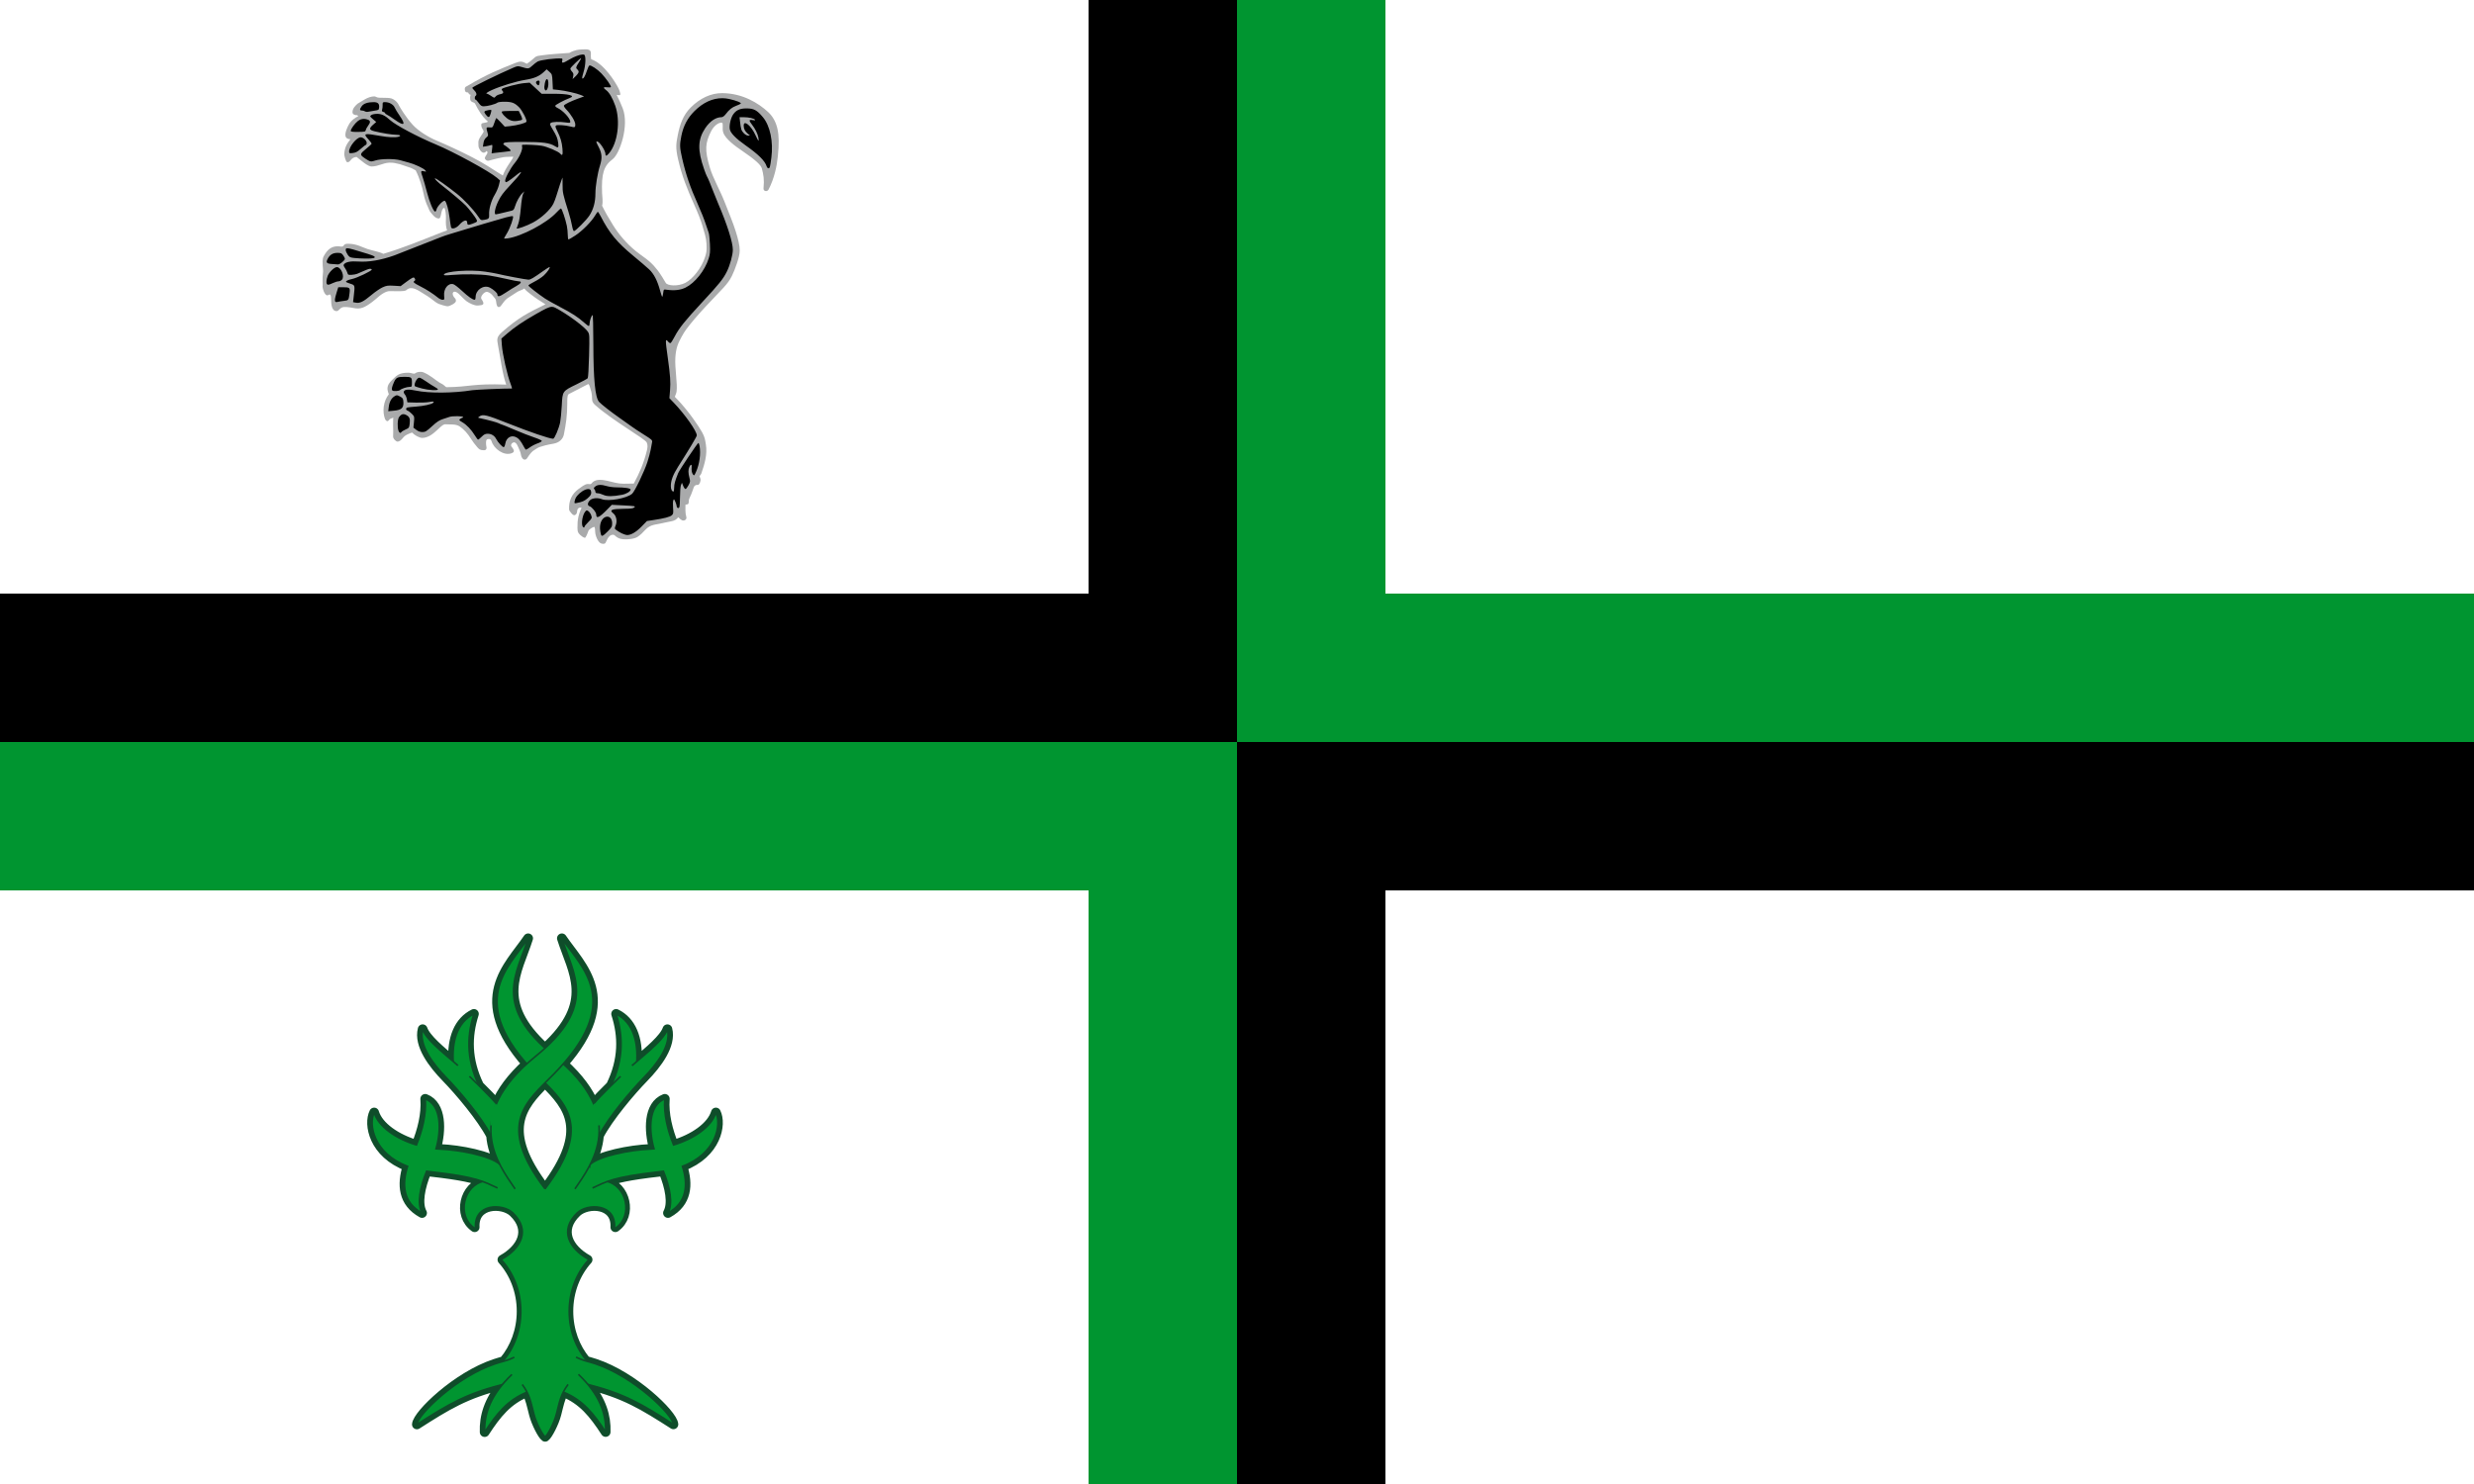 <?xml version="1.0" encoding="UTF-8" standalone="no"?>
<!-- Created with Inkscape (http://www.inkscape.org/) -->

<svg
   xmlns:dc="http://purl.org/dc/elements/1.1/"
   xmlns:cc="http://creativecommons.org/ns#"
   xmlns:rdf="http://www.w3.org/1999/02/22-rdf-syntax-ns#"
   xmlns:svg="http://www.w3.org/2000/svg"
   xmlns="http://www.w3.org/2000/svg"
   xmlns:sodipodi="http://sodipodi.sourceforge.net/DTD/sodipodi-0.dtd"
   xmlns:inkscape="http://www.inkscape.org/namespaces/inkscape"
   id="svg2985"
   version="1.1"
   inkscape:version="0.91 r13725"
   width="3000"
   height="1800"
   sodipodi:docname="Bloxwich town flag.svg">
  <rect width="100%" height="100%" fill="#333333" stroke="none"/>
  <defs
     id="defs2989" />
  <sodipodi:namedview
     pagecolor="#ffffff"
     bordercolor="#666666"
     borderopacity="1"
     objecttolerance="10"
     gridtolerance="10"
     guidetolerance="10"
     inkscape:pageopacity="0"
     inkscape:pageshadow="2"
     inkscape:window-width="1920"
     inkscape:window-height="1017"
     id="namedview2987"
     showgrid="false"
     inkscape:snap-global="true"
     inkscape:snap-bbox="true"
     inkscape:snap-page="true"
     inkscape:zoom="0.17677668"
     inkscape:cx="754.08914"
     inkscape:cy="1615.3807"
     inkscape:window-x="-8"
     inkscape:window-y="-8"
     inkscape:window-maximized="1"
     inkscape:current-layer="svg2985"
     inkscape:bbox-nodes="true"
     showguides="true"
     inkscape:guide-bbox="true">
    <inkscape:grid
       type="xygrid"
       id="grid2997"
       empspacing="5"
       visible="true"
       enabled="true"
       snapvisiblegridlinesonly="true" />
  </sodipodi:namedview>
  <g
     id="g3094">
    <rect
       y="900"
       x="0"
       height="900"
       width="1500"
       id="rect3031"
       style="fill:#009530;fill-opacity:1;fill-rule:nonzero;stroke:none" />
    <g
       id="g3091">
      <rect
         style="fill:#009530;fill-opacity:1;fill-rule:nonzero;stroke:none"
         id="rect3031-0"
         width="1500"
         height="900"
         x="1500"
         y="0" />
    </g>
  </g>
  <g
     id="g3087">
    <rect
       y="0"
       x="0"
       height="900"
       width="1500"
       id="rect3031-9"
       style="fill:#000000;fill-opacity:1;fill-rule:nonzero;stroke:none" />
    <rect
       y="900"
       x="1500"
       height="900"
       width="1500"
       id="rect3031-9-4"
       style="fill:#000000;fill-opacity:1;fill-rule:nonzero;stroke:none" />
  </g>
  <g
     id="g3109">
    <rect
       y="1080"
       x="1680"
       height="720"
       width="1320"
       id="rect2995"
       style="opacity:1;fill:#ffffff;fill-opacity:1;fill-rule:nonzero;stroke:none" />
    <rect
       y="0"
       x="1680"
       height="720"
       width="1320"
       id="rect2995-1"
       style="opacity:1;fill:#ffffff;fill-opacity:1;fill-rule:nonzero;stroke:none" />
    <rect
       y="0"
       x="0"
       height="720"
       width="1320"
       id="rect2995-7"
       style="opacity:1;fill:#ffffff;fill-opacity:1;fill-rule:nonzero;stroke:none" />
    <rect
       y="1080"
       x="0"
       height="720"
       width="1320"
       id="rect2995-4"
       style="opacity:1;fill:#ffffff;fill-opacity:1;fill-rule:nonzero;stroke:none" />
  </g>
  <path
     style="color:#000000;font-style:normal;font-variant:normal;font-weight:normal;font-stretch:normal;font-size:medium;line-height:normal;font-family:Sans;-inkscape-font-specification:Sans;text-indent:0;text-align:start;text-decoration:none;text-decoration-line:none;letter-spacing:normal;word-spacing:normal;text-transform:none;direction:ltr;block-progression:tb;writing-mode:lr-tb;baseline-shift:baseline;text-anchor:start;display:inline;overflow:visible;visibility:visible;opacity:1;fill:#a9aaab;fill-opacity:1;fill-rule:nonzero;stroke:none;stroke-width:12;marker:none;enable-background:accumulate"
     d="m 705.565,59.954 c -3.216,0.165 -8.634,0.398 -15.188,4.219 -10.924,0.906 -22.457,1.349 -33.969,3.031 -2.852,0.417 -5.688,0.378 -8.098,2.619 -3.472,3.228 -6.982,6.001 -9.489,7.531 -5.442,-3.012 -7.608,-3.563 -14.138,-0.921 -19.458,7.873 -33.419,13.097 -58.587,28.146 -0.535,0.32 -2.961,0.641 -2.405,4.406 0.619,4.195 3.062,2.486 4.127,3.413 0.93,1.856 0.959,1.9 2.872,2.649 -0.312,1.016 -0.643,2.059 -0.625,3.031 0.049,2.665 0.09,3.208 0.902,4.262 1.751,2.274 3.622,1.431 4.953,3.096 3.788,7.685 8.792,15.92 14.351,20.763 1.055,0.919 2.213,1.396 -0.174,2.161 -3.144,1.007 -6.505,0.429 -6.52,2.93 -0.025,4.282 2.522,6.087 2.781,7.408 0.259,1.321 -0.163,1.818 -1.293,3.506 -4.612,6.892 -5.418,7.312 -4.866,14.953 0.238,3.295 3.339,7.973 6.225,8.081 1.25,0.047 2.487,-0.778 3.464,-2.039 1.331,0.334 1.397,1.761 0.987,2.858 -0.641,1.718 -3.784,4.951 -2.809,6.504 2.467,3.927 5.318,2.047 8.769,1.182 4.505,-1.129 8.275,-2.096 13.856,-3.138 2.297,-0.429 11.693,-0.516 11.693,-0.516 -0.178,2.658 -9.371,12.968 -12.635,22.82 l -4.904,-3.017 c -6.79,-4.177 -17.178,-11.42 -32.171,-19.11 -15.149,-7.769 -32.019,-15.564 -43.306,-20.241 -10.255,-4.249 -22.41,-12.091 -28.61,-18.843 -5.2,-5.663 -7.711,-9.471 -11.506,-14.9 -2.414,-3.454 -5.322,-8.568 -5.438,-8.844 -1.459,-3.492 -4.036,-5.816 -6.812,-7.5 -2.776,-1.684 -6.09,-1.711 -9.484,-1.783 -3.977,-0.085 -5.617,-0.168 -7.562,-0.156 -3.02,0.018 -4.374,-1.608 -5.94,-1.606 -8.099,0.01 -14.854,5.877 -20.165,8.68 -2.437,2.093 -6.607,5.735 -6.421,10.812 0.078,2.141 2.805,3.563 5.606,3.286 0.354,-0.035 1.175,1.052 1.462,1.165 -4.18,2.054 -8.728,5.488 -10.809,9.002 -2.672,4.513 -5.608,11.197 -4.732,15.245 0.61,2.819 3.31,3.751 5.978,3.782 -4.144,5.413 -6.824,9.222 -7.526,17.855 -0.132,1.622 1.852,9.86 3.652,10.001 4.497,0.352 3.542,-5.713 11.286,-6.407 5.155,3.951 13.53,11.724 18.316,11.609 8.518,-0.204 13.094,-4.136 21.284,-4.632 4.87,-0.295 8.809,0.868 13.506,2.004 2.95,0.808 7.008,2.565 9.824,3.348 3.166,0.88 5.576,2.113 8.763,3.969 4.616,8.953 8.049,20.526 9.501,27.942 1.184,6.048 3.04,11.849 5.354,16.459 1.132,2.256 1.522,4.319 2.938,6.062 2.713,3.34 5.788,7.817 10.214,7.894 3.669,0.064 1.923,-11.719 6.821,-13.007 1.414,2.471 2.071,8.79 1.871,13.43 -0.231,5.362 -0.114,9.962 1.388,14.062 -3.168,0.989 -8.239,3.005 -10.594,3.938 -22.247,8.806 -43.754,17.647 -66.729,24.476 -4.173,-2.396 -14.364,-4.207 -19.064,-5.803 -7.376,-2.504 -12.974,-6.177 -22.878,-6.418 -3.283,-0.08 -5.042,0.189 -6.338,2.409 -1.12,1.918 -4.153,0.607 -6.794,0.621 -7.183,0.039 -12.363,3.047 -17.364,12.387 -0.734,1.371 -1.201,3.992 -1.214,5.826 -0.053,7.639 1.14,11.106 0.382,15.174 -0.748,5.028 -0.108,13.656 -0.361,14.723 -0.432,1.827 2.112,11.615 5.859,11.431 1.543,-0.076 4.388,-4.201 4.468,4.511 0.06,6.514 0.63,14.688 6.819,14.586 2.735,-0.045 3.996,-4.665 8.643,-4.916 5.112,-0.276 9.258,0.79 14.258,1.595 4.213,0.678 8.18,-0.492 10.99,-1.87 3.705,-1.824 8.201,-4.978 13.108,-9.104 7.105,-6.463 12.828,-10.103 17.64,-9.938 6.027,0.205 9.321,0.022 12.966,0.058 1.41,0.014 5.703,-0.2 6.709,-1.188 3.978,-3.904 8.781,-3.121 15.998,1.161 6.973,4.137 12.624,7.729 18.623,12.605 1.304,1.06 3.2,2.189 4.624,2.822 1.424,0.633 9.364,3.244 11.598,2.898 1.557,-0.241 9.383,-3.47 9.419,-6.59 0.03,-2.67 -1.618,-3.193 -2.75,-4.993 -3.251,-5.17 0.459,-8.801 6.296,-3.355 3.889,3.629 6.7,7.021 9.657,9.093 2.957,2.072 9.201,5.333 13.404,4.962 5.922,-0.524 9.289,-0.667 4.177,-8.101 -1.718,-2.497 3.85,-9.496 7.388,-8.423 5.096,1.546 6.844,5.394 9.346,8.131 2.033,2.225 0.617,10.273 4.51,10.257 3.351,-0.014 4.744,-7.565 12.449,-12.019 4.373,-2.528 8.499,-5.758 11.008,-6.991 3.987,-1.959 6.108,-2.27 7.312,-3.534 2.275,2.803 5.445,5.142 7.969,7.125 5.838,4.554 11.779,8.496 17.79,12.078 -21.897,10.731 -32.193,15.703 -52.809,33.773 -6.286,5.687 -6.212,8.427 -4.828,15.447 2.575,13.057 5.459,36.121 10.03,48.159 -41.222,-1.455 -43.407,2.822 -72.6,3.154 -1.734,-0.78 -2.22,-2.81 -8.322,-5.589 -1.33,-0.69 -5.507,-3.974 -8.918,-6.396 -1.916,-1.36 -3.862,-2.629 -5.656,-3.656 -0.897,-0.514 -1.741,-0.985 -2.688,-1.375 -0.946,-0.39 -2.885,-1.814 -6.227,-1.623 -5.806,0.332 -5.782,2.312 -7.18,2.244 -3.837,-0.186 -3.587,-1.723 -11.094,-1.026 -8.521,0.791 -10.938,4.178 -14.875,7.844 -1.968,1.833 -4.182,4.343 -5.405,6.655 -1.993,4.716 -0.675,8.007 0.625,11.469 -6.862,8.705 -8.042,21.114 -4.536,30.312 2.812,4.365 4.022,1.725 5.811,-0.26 l 4.131,-1.677 c -0.11,0.875 -0.131,1.71 -0.188,2.594 -0.132,2.066 -0.114,4.289 -0.062,6.656 0.102,4.734 0.29,10.001 0.031,13.531 -0.215,2.931 3.795,6.255 5.015,6.29 2.938,0.084 5.118,-2.324 6.766,-4.353 1.708,-2.104 3.097,-3.196 5.973,-4.558 2.515,-1.191 4.793,-2.119 5.652,-1.911 2.16,3.008 8.671,6.392 11.906,6.344 7.278,-0.109 13.142,-5.018 17.625,-9.125 5.348,-4.924 7.855,-7.648 10.809,-7.396 4.446,0.38 12.31,-0.614 16.91,2.552 5.711,3.931 10.035,9.167 13.062,14 2.086,3.39 6.261,9.018 8.286,11.152 2.263,2.385 2.838,3.667 7.976,3.774 3.859,0.08 3.359,-3.229 3.176,-4.02 -0.642,-2.768 -0.726,-7.477 0.113,-8.559 0.425,-0.548 1.198,-1.036 2.343,-1.036 2.45,0 2.547,0.293 3.731,2.595 2.846,9.503 14.984,17.915 23.949,14.767 3.593,-1.262 4.583,-2.851 0.439,-7.891 -1.571,-1.91 -0.224,-3.984 0.933,-4.687 0.676,-0.41 2.098,-1.504 3.916,-0.004 1.137,0.938 2.047,2.599 3.106,5.002 1.506,3.418 2.968,6.527 3.353,9.436 0.321,2.421 2.068,5.792 4.545,5.779 2.477,-0.014 3.258,-2.375 4.943,-4.78 2.352,-3.358 4.535,-5.364 4.847,-5.59 1.453,-1.053 6.278,-4.262 8.119,-4.873 3.58,-1.189 9.27,-2.836 16.788,-4.064 7.334,-1.199 11.718,-5.853 12.767,-11.127 2.561,-12.869 4.064,-22.556 4.112,-37.279 0.014,-4.126 -0.179,-10.175 1.635,-11.662 10.518,-5.582 16.564,-8.395 23.92,-12.354 0.961,0.885 1.183,1.4 1.847,3.453 1.501,4.643 2.146,6.954 2.53,11.106 0.372,4.024 -0.782,6.826 3.876,10.956 22.074,19.575 59.604,40.236 62.562,45.406 1.593,3.654 0.783,6.613 0.278,9.428 -3.755,15.396 -8.852,27.301 -15.971,40.414 -10.391,0.201 -15.482,0.623 -22.196,-0.942 -6.676,-1.556 -13.236,-3.719 -19.454,-3.556 -2.863,0.075 -5.84,0.798 -8.031,2.625 -0.947,0.79 -1.366,1.999 -2.743,2.514 -0.762,0.285 -3.363,-0.278 -3.788,-0.139 -0.425,0.138 -1.079,0.067 0.438,0.031 -3.778,0.088 -7.821,3.747 -11.145,5.991 -8.513,6.286 -11.997,14.466 -11.54,24.969 0.047,1.081 1.303,2.833 2.577,4.25 1.042,1.159 2.487,3.057 4.29,2.541 1.321,-0.378 2.8,-1.838 2.893,-4.721 0.115,-3.566 2.777,-5.135 5.38,-4.072 -3.791,7.882 -5.144,14.57 -5.007,24.336 0.035,2.467 0.051,4.192 1.447,6.438 1.254,2.017 7.195,6.748 8.21,5.184 1.841,-2.835 2.526,-5.078 3.732,-8.218 0.616,-1.604 4.963,-4.393 7.051,-4.768 0.954,1.377 0.893,3.261 1.108,6.647 0.286,4.499 3.464,12.24 7.123,13.507 1.962,0.679 4.539,0.934 5.406,-0.812 1.732,-3.49 2.955,-6.583 5.375,-8.469 1.673,-1.303 4.305,-1.731 5.492,-0.655 2.963,2.687 5.413,4.436 10.388,4.883 5.243,0.471 13.864,-0.404 17.528,-2.874 3.651,-2.461 6.317,-5.081 9.59,-8.714 2.786,-3.093 6.699,-5.16 10.381,-5.943 10.132,-2.155 18.447,-3.737 21.964,-4.474 2.537,-0.531 5.891,-2.106 7.201,-4.731 2.163,1.33 3.748,4.327 6.956,3.975 2.438,-0.267 3.546,-2.388 3.159,-3.806 -1.792,-6.559 -0.976,-10.781 -1.15,-15.337 1.416,-0.057 3.221,-0.638 3.501,-1.11 1.071,-1.809 -0.064,-4.031 1.338,-6.735 2.804,-5.407 4.952,-12.845 5.371,-13.654 1.753,-3.214 4.453,-2.387 5.268,-2.591 1.511,-0.379 3.284,-4.736 2.767,-7.004 -0.306,-1.343 -0.699,-2.371 -1.281,-3.406 0.428,-0.789 1.892,-2.235 2.254,-3.27 4.04,-11.557 7.512,-23.363 5.559,-35.199 -0.929,-5.632 -1.117,-8.722 -4.75,-15.188 -3.81,-6.779 -15.905,-25.003 -30.094,-39.812 -0.01,-3e-5 -0.021,-3e-5 -0.031,0 l -2.812,-2.906 c 0.708,-2.073 1.789,-4.054 2.125,-6.219 1.423,-9.172 -2.308,-28.43 -1.469,-41.312 0.839,-12.882 3.672,-17.795 7.531,-25.156 1.843,-3.516 4.16,-7.068 5.469,-8.853 5.365,-7.319 13.588,-17.012 23.75,-27.929 20.479,-21.999 26.645,-26.705 31.75,-37 2.065,-4.163 4.337,-9.827 6.188,-15.469 1.85,-5.642 3.375,-10.811 3.375,-15.594 0,-5.967 -1.82,-13.542 -4.906,-23.375 -3.086,-9.833 -7.924,-21.482 -13.125,-34.719 -6.287,-16 -14.275,-29.215 -18.25,-42.531 -6.461,-21.646 -5.395,-29.856 1.469,-43.75 2.199,-4.451 5.335,-7.606 8.094,-9.219 2.759,-1.613 4.701,-1.468 5.344,-1.156 0.549,0.266 0.479,0.123 0.688,1.531 0.208,1.408 0.021,3.49 0.031,5.906 0.024,5.513 3.145,9.468 6.969,13.375 3.824,3.907 8.881,7.798 14.844,11.844 18.781,12.745 24.611,18.645 25.688,22.75 1.933,7.367 3.105,12.956 2.003,24.073 -0.359,3.624 4.537,4.51 6.177,1.321 6.932,-13.484 10,-28.147 11.243,-40.674 1.401,-14.116 1.41,-24.271 -0.547,-32.938 -1.958,-8.668 -5.903,-15.341 -11.25,-20.281 -11.793,-10.895 -31.021,-22.809 -55.656,-22.969 -13.58,-0.088 -26.779,6.04 -38.062,17.25 -9.634,9.57 -13.272,20.861 -15.844,33.563 -2.176,10.747 -2.774,15.766 0.344,29.375 4.585,20.009 10.709,35.499 19.844,55.812 4.151,9.23 7.804,18.372 9.703,24.963 2.164,7.513 4.577,14.313 4.938,21.875 0.431,9.043 -0.221,11.028 -1.796,15.974 -4.115,12.922 -14.844,26.732 -23.991,31.37 -8.834,4.479 -21.557,3.545 -23.665,-0.057 -6.705,-11.456 -9.518,-15.088 -11.75,-17.5 -7.429,-9.771 -16.811,-14.657 -24.552,-21.051 -11.291,-9.2 -20.684,-20.336 -27.511,-31.293 -5.786,-9.36 -9.466,-15.787 -13.346,-23.692 1.236,-5.229 0.178,-9.888 -0.023,-15.184 -0.89,-23.475 1.822,-33.106 12.806,-41.276 8.484,-6.311 20.363,-40.597 12.219,-61.661 -1.88,-4.862 -4.961,-11.744 -7.28,-16.298 1.205,-0.318 3.234,1.188 4.249,-0.296 0.534,-0.781 -0.894,-5.285 -1.924,-7.358 -3.724,-7.495 -17.626,-30.347 -33.252,-35.626 -0.175,-0.713 -0.63,-2.438 -0.376,-6.672 0.346,-5.775 -4.411,-5.554 -10.948,-5.219 z"
     id="path3412"
     inkscape:connector-curvature="0" />
  <g
     id="g3895">
    <path
       sodipodi:nodetypes="cccccccccccccccscscccccscccccccscsccccccccccccccccscccccccccccccccccscccccc"
       inkscape:connector-curvature="0"
       id="path3086-7-1"
       d="m 595.486,1377.322 c 0.994,13.166 5.174,24.246 10.462,34.766 -11.532,-10.108 -47.888,-17.409 -72.375,-18.438 -1.601,-0.067 -3.219,-0.167 -4.844,-0.312 6.29,-21.889 7.073,-52.715 -13.094,-60.5 1.45,18.846 -3.792,38.894 -10.688,55.812 -24.216,-7.312 -46.028,-21.842 -51.25,-39.25 -7.073,14.02 -0.959,49.469 40.5,65.219 -7.041,22.174 -5.577,43.885 17.594,56.656 -6.26,-11.477 -2.535,-30.925 5.531,-50.688 1.89,0.291 3.824,0.526 5.812,0.75 36.211,4.073 52.316,7.95 63.844,12.312 -23.842,4.875 -32.241,40.23 -11.406,54.875 -1.513,-29.96 33.969,-30.519 46.969,-18.156 22.593,21.759 9.826,44.574 -13.312,57.531 14.377,15.96 23.281,38.115 23.281,62.594 0,23.424 -8.168,44.696 -21.469,60.469 -3.144,0.903 -6.478,1.797 -10.844,3.25 -46.551,15.488 -93.725,61.517 -94.688,73.5 36.43,-23.295 58.724,-37.118 103.625,-48.312 -16.262,19.548 -22.145,38.697 -21.438,57.625 14.551,-22.361 27.805,-38.946 51.344,-48.469 l 0,0 c 4.075,8.058 5.532,15.678 8.344,26.656 2.747,10.729 10.481,25.449 13.656,27.531 3.175,-2.198 10.94,-16.928 13.688,-27.656 2.811,-10.979 4.269,-18.598 8.344,-26.656 l 0,0 c 23.538,9.523 36.793,26.107 51.344,48.469 0.708,-18.939 -5.186,-38.065 -21.469,-57.625 44.921,11.195 67.186,25.044 103.625,48.344 -0.963,-11.983 -48.137,-58.044 -94.688,-73.531 -4.631,-1.541 -8.14,-2.453 -11.438,-3.406 -13.158,-15.743 -21.219,-36.906 -21.219,-60.187 0,-24.478 8.904,-46.633 23.281,-62.594 -23.139,-12.958 -35.906,-35.772 -13.312,-57.531 13,-12.363 48.482,-11.803 46.969,18.156 20.835,-14.645 12.435,-50 -11.406,-54.875 11.529,-4.367 27.635,-8.236 63.875,-12.312 1.988,-0.224 3.922,-0.459 5.812,-0.75 8.066,19.762 11.791,39.211 5.531,50.688 23.171,-12.772 24.634,-34.482 17.594,-56.656 41.459,-15.75 47.573,-51.199 40.5,-65.219 -5.222,17.408 -27.034,31.938 -51.25,39.25 -6.895,-16.919 -12.137,-36.967 -10.688,-55.812 -20.166,7.785 -19.383,38.611 -13.094,60.5 -1.625,0.146 -3.243,0.245 -4.844,0.312 -24.5,1.029 -60.894,8.322 -72.406,18.438 5.287,-10.535 9.473,-21.556 10.457,-34.746 l 0,0 c 11.575,-22.091 38.084,-53.567 54.449,-70.379 16.169,-16.61 33.511,-39.573 28.594,-58.562 -3.915,11.448 -22.29,26.433 -37.062,39.031 1.656,-28.02 -6.872,-48.666 -25.125,-57.625 8.655,26.951 9.045,55.664 -6.281,87.063 -8.213,8.101 -16.308,16.345 -20.969,21.875 l 0.031,0.156 c -6.424,-15.152 -18.014,-31.402 -36.906,-48.562 69.305,-79.02 21.556,-117.872 -1.656,-152.219 13.027,41.227 40.723,77.486 -20.438,133.25 -61.172,-55.769 -33.496,-92.021 -20.469,-133.25 -23.211,34.345 -70.944,73.208 -1.656,152.219 -18.938,17.204 -30.526,33.502 -36.938,48.688 l 0.062,-0.281 c -4.664,-5.534 -12.75,-13.769 -20.969,-21.875 -15.322,-31.395 -14.904,-60.114 -6.25,-87.063 -18.253,8.959 -26.781,29.605 -25.125,57.625 -14.775,-12.601 -33.146,-27.579 -37.062,-39.031 -4.918,18.989 12.425,41.952 28.594,58.562 16.365,16.812 42.839,48.268 54.414,70.359 m 65.398,-63.984 c 28.79,28.72 53.433,57.686 0.906,127.438 -0.312,0.104 -0.618,0.218 -0.937,0.312 -0.303,-0.089 -0.578,-0.214 -0.875,-0.312 -52.529,-69.755 -27.886,-98.716 0.906,-127.438 z"
       style="fill:none;fill-opacity:1;fill-rule:nonzero;stroke:#0f4d2a;stroke-width:11.8;stroke-linecap:round;stroke-linejoin:round;stroke-miterlimit:4;stroke-dasharray:none;stroke-opacity:1" />
    <path
       sodipodi:nodetypes="ccscccscccscccsccscsc"
       id="path3086-7"
       d="m 715.77,1667.75 c 0,0 0.044,-3.863 0.125,-11.094 -16.343,-16.138 -26.656,-39.755 -26.656,-66.094 0,-24.478 8.904,-46.633 23.281,-62.594 -23.139,-12.958 -35.906,-35.772 -13.312,-57.531 13,-12.363 48.482,-11.803 46.969,18.156 20.881,-14.677 12.4,-50.156 -11.562,-54.906 -2.507,-0.497 -26.838,-26.885 -32.025,-26.924 -15.56,-0.117 -20.644,28.192 -41.704,34.393 -21.06,-6.2 -27.448,-35.813 -43.008,-35.697 -5.187,0.039 -28.213,27.731 -30.721,28.228 -23.963,4.751 -32.443,40.229 -11.562,54.906 -1.513,-29.96 33.969,-30.519 46.969,-18.156 22.593,21.759 9.826,44.574 -13.312,57.531 14.377,15.96 23.281,38.115 23.281,62.594 0,26.339 -10.313,49.956 -26.656,66.094 0.081,7.23 0.125,11.094 0.125,11.094 13.246,15.43 29.502,20.464 43.331,24.07 9.986,2.604 11.795,9.145 11.795,9.145 0,0 1.665,-6.559 11.554,-9.145 11.764,-3.076 23.745,-8.551 43.09,-24.07 z"
       style="fill:#009530;fill-opacity:1;fill-rule:nonzero;stroke:none"
       inkscape:connector-curvature="0" />
    <g
       style="stroke:#000000"
       id="g3134">
      <path
         style="fill:#009530;stroke:#0f4d2a;stroke-width:2;stroke-linecap:butt;stroke-linejoin:miter;stroke-opacity:1;fill-opacity:1;stroke-miterlimit:4;stroke-dasharray:none"
         d="m 614.994,1678.028 c -48.896,11.448 -71.471,25.464 -109.454,49.752 0.963,-11.983 48.138,-58.017 94.689,-73.504 10.049,-3.343 14.979,-3.745 23.431,-8.024"
         id="path3011"
         inkscape:connector-curvature="0"
         sodipodi:nodetypes="ccsc" />
      <path
         style="fill:#009530;stroke:#0f4d2a;stroke-width:2;stroke-linecap:butt;stroke-linejoin:miter;stroke-opacity:1;fill-opacity:1;stroke-miterlimit:4;stroke-dasharray:none"
         d="m 620.772,1667.115 c -25.143,23.859 -33.917,47.077 -33.061,69.973 14.551,-22.361 27.818,-38.945 51.357,-48.468"
         id="path3013"
         inkscape:connector-curvature="0"
         sodipodi:nodetypes="ccc" />
    </g>
    <path
       sodipodi:nodetypes="ccsc"
       inkscape:connector-curvature="0"
       id="path3011-9"
       d="m 707.153,1677.913 c 48.896,11.448 71.471,25.464 109.454,49.752 -0.963,-11.983 -48.138,-58.017 -94.689,-73.504 -10.049,-3.343 -14.979,-3.745 -23.431,-8.024"
       style="fill:#009530;fill-opacity:1;stroke:#0f4d2a;stroke-width:2;stroke-linecap:butt;stroke-linejoin:miter;stroke-opacity:1;stroke-miterlimit:4;stroke-dasharray:none" />
    <path
       sodipodi:nodetypes="ccc"
       inkscape:connector-curvature="0"
       id="path3013-4"
       d="m 701.375,1667 c 25.143,23.859 33.917,47.077 33.061,69.973 -14.551,-22.361 -27.818,-38.945 -51.357,-48.468"
       style="fill:#009530;fill-opacity:1;stroke:#0f4d2a;stroke-width:2;stroke-linecap:butt;stroke-linejoin:miter;stroke-opacity:1;stroke-miterlimit:4;stroke-dasharray:none" />
    <path
       sodipodi:nodetypes="cscsc"
       inkscape:connector-curvature="0"
       id="path3015-8"
       d="m 688.857,1679.197 c -8.987,12.197 -10.273,20.916 -14.123,35.95 -2.747,10.729 -10.485,25.464 -13.66,27.662 -3.175,-2.082 -10.913,-16.818 -13.66,-27.547 -3.85,-15.033 -5.136,-23.752 -14.123,-35.95"
       style="fill:#009530;stroke:#0f4d2a;stroke-width:2;stroke-linecap:butt;stroke-linejoin:miter;stroke-opacity:1;fill-opacity:1;stroke-miterlimit:4;stroke-dasharray:none" />
    <path
       sodipodi:nodetypes="ccccccccccc"
       inkscape:connector-curvature="0"
       id="path3123-2"
       d="m 715.576,1412.344 c 11.273,-10.214 47.974,-17.59 72.625,-18.625 1.601,-0.067 3.219,-0.167 4.844,-0.313 -6.29,-21.889 -7.073,-52.715 13.094,-60.5 -1.45,18.846 3.792,38.894 10.688,55.813 24.216,-7.312 46.028,-21.842 51.25,-39.25 7.073,14.02 0.959,49.469 -40.5,65.219 7.041,22.174 5.577,43.885 -17.594,56.656 6.26,-11.477 2.535,-30.925 -5.531,-50.688 -1.89,0.291 -3.824,0.526 -5.812,0.75 -54.854,6.17 -63.632,11.89 -80.125,19.531"
       style="fill:#009530;fill-opacity:1;stroke:#0f4d2a;stroke-width:2;stroke-linecap:butt;stroke-linejoin:miter;stroke-opacity:1;stroke-miterlimit:4;stroke-dasharray:none" />
    <path
       sodipodi:nodetypes="ccc"
       inkscape:connector-curvature="0"
       id="path3125-4"
       d="m 771.176,1298.178 c 4.691,-33.44 -3.556,-58.255 -24.058,-68.317 9.306,28.976 9.079,59.995 -9.986,94.191"
       style="fill:#009530;fill-opacity:1;stroke:#0f4d2a;stroke-width:2;stroke-linecap:butt;stroke-linejoin:miter;stroke-opacity:1;stroke-miterlimit:4;stroke-dasharray:none" />
    <path
       sodipodi:nodetypes="cscsc"
       inkscape:connector-curvature="0"
       id="path3131-5"
       d="m 719.881,1338.805 c 8.927,-10.592 30.415,-31.181 41.308,-41.535 14.51,-13.792 43.124,-34.196 48.117,-48.798 4.918,18.989 -12.429,41.947 -28.598,58.557 -16.365,16.812 -42.67,48.041 -54.245,70.132"
       style="fill:#009530;fill-opacity:1;stroke:#0f4d2a;stroke-width:2;stroke-linecap:butt;stroke-linejoin:miter;stroke-opacity:1;stroke-miterlimit:4;stroke-dasharray:none" />
    <path
       sodipodi:nodetypes="cscsc"
       inkscape:connector-curvature="0"
       id="path3119-5"
       d="m 697.185,1442.075 c 20.2,-29.808 65.623,-87.481 -24.966,-160.919 -75.712,-61.377 -45.544,-99.411 -31.775,-142.988 -24.408,36.116 -75.961,77.241 9.986,164.777 32.363,32.961 70.662,59.995 10.44,139.13"
       style="fill:#009530;fill-opacity:1;stroke:#0f4d2a;stroke-width:2;stroke-linecap:butt;stroke-linejoin:miter;stroke-opacity:1;stroke-miterlimit:4;stroke-dasharray:none" />
    <rect
       transform="matrix(0.707,-0.707,0.707,0.707,0,0)"
       y="1451.141"
       x="-391.19"
       height="9.738"
       width="19.075"
       id="rect3183-1"
       style="fill:#009530;fill-opacity:1;fill-rule:nonzero;stroke:none" />
    <path
       sodipodi:nodetypes="ccccc"
       inkscape:connector-curvature="0"
       id="rect3214-7"
       d="m 717.377,1342.083 3.444,-3.523 c 5.576,8.026 6.886,18.818 6.354,27.074 -0.233,-1.316 -1.639,-1.171 -1.658,0.295 z"
       style="fill:#009530;fill-opacity:1;fill-rule:nonzero;stroke:none" />
    <path
       sodipodi:nodetypes="ccccccccccc"
       inkscape:connector-curvature="0"
       id="path3123"
       d="m 606.219,1412.344 c -11.273,-10.214 -47.974,-17.59 -72.625,-18.625 -1.601,-0.067 -3.219,-0.167 -4.844,-0.313 6.29,-21.889 7.073,-52.715 -13.094,-60.5 1.45,18.846 -3.792,38.894 -10.688,55.813 -24.216,-7.312 -46.028,-21.842 -51.25,-39.25 -7.073,14.02 -0.959,49.469 40.5,65.219 -7.041,22.174 -5.577,43.885 17.594,56.656 -6.26,-11.477 -2.535,-30.925 5.531,-50.688 1.89,0.291 3.824,0.526 5.812,0.75 54.854,6.17 63.632,11.89 80.125,19.531"
       style="fill:#009530;fill-opacity:1;stroke:#0f4d2a;stroke-width:2;stroke-linecap:butt;stroke-linejoin:miter;stroke-opacity:1;stroke-miterlimit:4;stroke-dasharray:none" />
    <path
       sodipodi:nodetypes="ccc"
       inkscape:connector-curvature="0"
       id="path3125"
       d="m 550.619,1298.178 c -4.691,-33.44 3.556,-58.255 24.058,-68.317 -9.306,28.976 -9.079,59.995 9.986,94.191"
       style="fill:#009530;fill-opacity:1;stroke:#0f4d2a;stroke-width:2;stroke-linecap:butt;stroke-linejoin:miter;stroke-opacity:1;stroke-miterlimit:4;stroke-dasharray:none" />
    <path
       sodipodi:nodetypes="cscsc"
       inkscape:connector-curvature="0"
       id="path3131"
       d="m 601.914,1338.805 c -8.927,-10.592 -30.415,-31.181 -41.308,-41.535 -14.51,-13.792 -43.124,-34.196 -48.117,-48.798 -4.918,18.989 12.429,41.947 28.598,58.557 16.365,16.812 42.67,48.041 54.245,70.132"
       style="fill:#009530;fill-opacity:1;stroke:#0f4d2a;stroke-width:2;stroke-linecap:butt;stroke-linejoin:miter;stroke-opacity:1;stroke-miterlimit:4;stroke-dasharray:none" />
    <path
       sodipodi:nodetypes="cscsc"
       inkscape:connector-curvature="0"
       id="path3119"
       d="m 624.61,1442.075 c -20.2,-29.808 -65.623,-87.481 24.966,-160.919 75.712,-61.377 45.544,-99.411 31.775,-142.988 24.408,36.116 75.961,77.241 -9.986,164.777 -32.363,32.961 -70.662,59.995 -10.44,139.13"
       style="fill:#009530;fill-opacity:1;stroke:#0f4d2a;stroke-width:2;stroke-linecap:butt;stroke-linejoin:miter;stroke-opacity:1;stroke-miterlimit:4;stroke-dasharray:none" />
    <rect
       transform="matrix(-0.707,-0.707,-0.707,0.707,0,0)"
       y="516.491"
       x="-1325.84"
       height="9.738"
       width="19.075"
       id="rect3183"
       style="fill:#009530;fill-opacity:1;fill-rule:nonzero;stroke:none" />
    <path
       sodipodi:nodetypes="ccccc"
       inkscape:connector-curvature="0"
       id="rect3214"
       d="m 604.418,1342.083 -3.444,-3.523 c -5.576,8.026 -6.886,18.818 -6.354,27.074 0.233,-1.316 1.639,-1.171 1.658,0.295 z"
       style="fill:#009530;fill-opacity:1;fill-rule:nonzero;stroke:none" />
  </g>
  <g
     transform="translate(491.847,553.039)"
     id="g3134-4"
     style="stroke:#000000" />
  <path
     style="opacity:1;fill:#000000;stroke:none;stroke-width:2;stroke-miterlimit:4;stroke-opacity:1;stroke-dasharray:none"
     d="m 706.25,66.125 c -3.617,0.227 -10.008,2.608 -15.719,6 -7.987,4.744 -9.643,5.025 -8.75,1.469 0.425,-1.692 0.203,-2.565 -0.656,-2.625 -7.869,-0.551 -25.44,1.664 -29.219,3.688 -1.397,0.748 -4.318,3.025 -6.5,5.062 -4.235,3.954 -4.748,3.998 -13.438,1.375 -3.774,-1.139 -4.75,-1.013 -9.656,1.094 -17.864,7.672 -49.656,23.23 -49.656,24.312 0,0.415 1.134,1.844 2.531,3.156 2.614,2.455 3.323,5.487 1.531,6.594 -1.284,0.794 -1.335,4.562 -0.062,4.562 0.522,0 2.24,1.84 3.812,4.062 2.307,3.26 3.502,4.045 6.125,4.062 4.229,0.028 14.314,-2.624 16.312,-4.281 0.978,-0.81 4.448,-1.286 9.281,-1.25 8.604,0.063 11.959,1.388 17.312,6.75 3.793,3.799 9.674,15.355 8.875,17.438 -0.614,1.599 -11.314,4.485 -20.125,5.406 l -6.188,0.625 -4.969,-5.406 c -2.734,-2.973 -5.173,-5.202 -5.406,-4.969 -0.233,0.234 -1.275,2.927 -2.344,6 -1.921,5.526 -1.997,5.611 -5.688,5.281 -4.175,-0.373 -4.35,0.054 -2.531,6.125 1.132,3.777 1.051,4.095 -1.5,6.188 -1.851,1.518 -2.909,3.639 -3.375,6.688 l -0.688,4.438 3.469,-0.531 c 1.899,-0.292 4.53,-0.887 5.875,-1.312 2.421,-0.766 2.439,-0.73 1.812,4.562 l -0.625,5.344 3.781,-0.562 c 2.076,-0.322 7.326,-0.906 11.656,-1.281 4.33,-0.376 7.875,-1.04 7.875,-1.469 0,-0.826 -4.536,-4.732 -7.75,-6.688 -1.578,-0.96 -1.683,-1.397 -0.594,-2.531 1.034,-1.076 6.222,-1.389 23.875,-1.375 23.227,0.019 31.869,1.209 38,5.156 3.97,2.556 4.676,1.882 3.938,-3.688 -0.8,-6.033 -1.784,-8.478 -6.844,-16.875 -3.321,-5.511 -3.611,-6.433 -2.25,-7.562 1.782,-1.478 10.631,-1.787 18.406,-0.625 4.549,0.68 5.344,0.546 5.344,-0.844 0,-4.138 -9.004,-13.813 -15.656,-16.844 -1.45,-0.661 -2.625,-1.808 -2.625,-2.531 0,-1.137 10.542,-6.775 17.875,-9.562 7.207,-2.74 -1.837,-5.031 -19.875,-5.031 l -14.469,0 -7.281,-6.75 -7.25,-6.719 -6.625,0.562 c -6.938,0.58 -25.177,5.249 -26.844,6.875 -0.608,0.593 -0.518,1.389 0.25,2.156 2.196,2.196 1.282,3.753 -2.594,4.438 -2.095,0.37 -4.528,1.585 -5.406,2.688 -1.579,1.982 -1.636,1.976 -5.469,-0.625 -2.133,-1.447 -4.269,-2.625 -4.75,-2.625 -2.535,0 -0.16,-1.942 5.469,-4.469 10.973,-4.925 29.489,-10.602 40.469,-12.375 11.161,-1.803 17.111,-4.351 22.906,-9.812 l 3.188,-3 3.344,3 C 669.425,89.955 669.576,90.382 670,99.25 l 0.438,9.156 6.719,0.719 c 8.272,0.862 22.245,4.022 27.344,6.188 l 3.781,1.594 -7.625,2.812 c -8.906,3.284 -15.832,6.695 -16.812,8.281 -0.381,0.617 0.931,2.799 2.906,4.844 5.821,6.025 10.875,14.477 10.875,18.188 0,3.617 -0.554,3.828 -6.094,2.375 -5.848,-1.534 -15.649,-2.236 -17.188,-1.219 -1.199,0.793 -0.987,1.849 1.25,6.375 4.179,8.455 5.799,13.962 6.469,21.938 0.621,7.4 -0.094,8.993 -2.656,5.906 -2.251,-2.712 -16.142,-8.621 -22.594,-9.625 -5.353,-0.833 -17.731,-1.48 -23,-1.188 -0.846,0.047 -1.109,0.803 -0.719,2.031 1.072,3.377 -3.198,13.162 -8.594,19.719 -6.079,7.386 -12.766,20.096 -11.844,22.5 0.586,1.526 0.89,1.497 3.75,-0.188 1.718,-1.012 5.704,-3.951 8.875,-6.562 10.79,-8.887 7.781,-3.716 -6.969,11.969 -8.108,8.622 -11.061,12.634 -14.219,19.219 C 600.213,252.374 598.795,260 601.188,260 c 0.605,0 4.622,-0.88 8.906,-1.938 4.284,-1.058 8.962,-2.205 10.406,-2.531 2.023,-0.458 2.919,-1.563 3.906,-4.906 1.734,-5.875 5.884,-13.406 8.969,-16.25 l 2.531,-2.312 -1.562,3.062 c -0.929,1.829 -2.052,8.834 -2.781,17.281 -0.746,8.645 -1.99,16.157 -3.156,19.25 -1.053,2.793 -1.906,5.204 -1.906,5.344 -0.003,1.35 12.25,-3.042 19.812,-7.094 10.248,-5.49 20.909,-15.33 24.688,-22.781 1.091,-2.151 2.796,-6.648 3.781,-10 2.088,-7.102 6.747,-21.15 7.188,-21.688 0.167,-0.203 0.267,3.673 0.219,8.625 -0.089,9.232 0.443,11.712 7.312,33.469 1.601,5.071 3.444,12.271 4.094,16 0.673,3.863 1.692,6.781 2.375,6.781 1.872,0 14.991,-13.191 18.688,-18.781 C 719.537,254.15 722,245.194 722,234.75 c 0,-8.854 2.602,-24.802 5.594,-34.188 2.721,-8.536 2.361,-14.347 -1.344,-21.625 -3.618,-7.108 -3.659,-7.312 -2.156,-7.312 2.806,0 10.094,10.97 10.094,15.188 0,2.892 1.432,2.566 4.406,-0.969 10.469,-12.441 13.932,-39.187 7.469,-57.594 -3.23,-9.197 -7.26,-16.11 -11,-18.875 -4.031,-2.98 -3.641,-4.143 1.156,-3.5 2.235,0.3 4.286,0.166 4.562,-0.281 0.72,-1.165 -6.011,-10.841 -11.531,-16.562 -4.958,-5.138 -12.671,-10.245 -14.531,-9.625 -0.607,0.202 -1.981,3.079 -3.031,6.406 -2.03,6.435 -4.455,10.42 -5.625,9.25 -0.391,-0.391 0.308,-3.796 1.531,-7.594 2.706,-8.401 3.093,-20.233 0.688,-21.156 -0.496,-0.19 -1.197,-0.24 -2.031,-0.188 z m -1.656,4.438 c 0.092,-0.019 0.126,-0.017 0.125,0.062 -0.002,0.504 -1.36,2.986 -3.031,5.5 -3.453,5.193 -3.676,6.345 -1.531,8.125 0.838,0.696 1.531,2.029 1.531,2.969 0,0.939 -1.64,3.293 -3.656,5.219 l -3.688,3.5 0.719,-3.375 c 0.573,-2.708 0.279,-3.857 -1.5,-5.75 -1.222,-1.301 -2.065,-3.002 -1.875,-3.75 0.399,-1.571 11.526,-12.222 12.906,-12.5 z m -41.531,25.375 c -1.69,0 -3.756,9.34 -2.688,12.125 1.747,4.552 5.028,-1.239 4.531,-8 -0.21,-2.853 -0.789,-4.125 -1.844,-4.125 z M 653,97.719 c -0.408,-0.005 -0.905,0.115 -1.5,0.344 -1.919,0.736 -2.099,2.589 -0.406,4.281 1.818,1.818 2.55,1.499 3.094,-1.344 0.414,-2.166 0.036,-3.266 -1.188,-3.281 z M 876.062,119.125 c -11.78,-0.144 -23.394,5.15 -33.812,15.5 -8.533,8.477 -13.532,17.908 -16.031,30.25 -2.176,10.747 -2.04,14.107 1,27.375 4.476,19.533 9.7,34.837 18.781,55.031 4.289,9.538 7.952,18.765 10.094,25.406 1.261,3.911 2.737,8.26 3.281,9.656 0.545,1.397 1.22,7.542 1.5,13.688 0.426,9.337 0.167,12.23 -1.531,17.562 -4.655,14.62 -16.661,29.692 -28.125,35.281 -6.195,3.02 -13.694,3.843 -22.875,2.531 -3.517,-0.502 -3.558,-0.47 -4.125,3.781 -0.316,2.364 -0.802,4.552 -1.094,4.844 -0.292,0.292 -1.484,-3.058 -2.656,-7.438 -3.207,-11.979 -7.47,-20.321 -13.094,-25.656 -2.706,-2.568 -11.598,-10.181 -19.75,-16.906 -19.47,-16.061 -28.895,-27.521 -39.25,-47.75 -1.501,-2.933 -3.048,-5.344 -3.438,-5.344 -0.389,0 -1.942,2.104 -3.438,4.656 -4.2,7.166 -15.459,18.536 -23.75,23.969 -4.123,2.701 -7.888,4.906 -8.375,4.906 -0.487,0 -0.906,-2.486 -0.906,-5.531 0,-3.045 -0.495,-7.977 -1.094,-10.938 -1.635,-8.089 -6.047,-21.125 -7.156,-21.125 -0.537,0 -3.062,2.28 -5.625,5.062 -11.69,12.689 -42.301,28.87 -59,31.188 -2.375,0.329 -4.344,0.35 -4.344,0.062 0,-0.288 1.646,-3.189 3.625,-6.469 3.759,-6.23 8.305,-19.289 7.125,-20.469 -0.376,-0.376 -4.203,0.258 -8.5,1.438 -9.404,2.583 -43.437,12.662 -54.062,16 -4.191,1.317 -10.335,3.175 -13.688,4.156 -3.353,0.981 -8.173,2.612 -10.688,3.625 -8.219,3.31 -54.271,21.382 -56.875,22.312 -16.195,5.789 -31.175,8.332 -43.844,7.438 -8.956,-0.632 -14.838,0.463 -17.125,3.219 -0.937,1.128 -0.718,2.107 1.031,4.562 1.224,1.719 2.554,4.362 2.969,5.875 0.692,2.526 1.136,2.737 5.25,2.469 2.464,-0.161 5.383,-0.695 6.5,-1.188 11.739,-5.178 14.224,-6.156 15.875,-6.156 1.05,0 1.906,0.478 1.906,1.031 0,1.584 -17.72,10.068 -23.625,11.312 -5.289,1.114 -8.418,2.707 -7.375,3.75 0.298,0.298 2.695,1.246 5.344,2.125 5.433,1.803 5.41,1.634 3.812,15.5 L 428.125,366.5 l 3.438,0.625 c 4.841,0.901 9.159,-1.208 18.688,-9.219 4.47,-3.758 10.569,-7.973 13.562,-9.344 4.765,-2.182 6.476,-2.425 13.719,-2 l 8.281,0.5 5.594,-4.188 c 8.491,-6.32 10.239,-7.175 11.281,-5.531 1.14,1.799 1.106,2.646 -0.125,3.406 -2.126,1.314 -0.779,2.562 7.031,6.5 7.636,3.85 15.364,8.809 21.75,14 1.579,1.284 3.954,2.344 5.281,2.344 2.269,0 2.381,-0.278 1.938,-4.812 -0.829,-8.48 4.801,-15.689 11.031,-14.125 1.481,0.372 6.294,4.05 10.719,8.188 7.512,7.024 12.827,10.75 15.344,10.75 0.587,0 1.074,-1.497 1.094,-3.312 0.097,-8.847 9.79,-15.221 17.344,-11.406 4.077,2.059 9.031,6.497 9.031,8.094 0,3.566 2.462,3.087 10.062,-2 4.35,-2.911 10.275,-6.588 13.156,-8.156 5.589,-3.042 6.831,-5.562 2.75,-5.562 -1.361,0 -8.088,-1.328 -14.969,-2.938 -6.88,-1.61 -16.407,-3.495 -21.156,-4.219 -10.221,-1.557 -31.02,-1.843 -45.062,-0.594 -8.355,0.743 -9.977,0.666 -9.594,-0.5 1.318,-4.009 31.709,-6.191 49.719,-3.562 6.356,0.928 13.138,2.135 15.094,2.656 6.65,1.771 35.05,7.139 37.656,7.125 2.583,-0.014 5.792,-1.874 18.094,-10.625 3.555,-2.529 6.879,-4.625 7.406,-4.625 1.641,0 -2.495,6.109 -6.938,10.219 -2.33,2.156 -7.482,5.539 -11.438,7.531 -3.956,1.992 -7.188,4.036 -7.188,4.562 0,0.963 11.804,10.229 20.312,15.938 2.514,1.687 10.517,6.169 17.781,9.969 15.011,7.853 22.143,12.485 29.594,19.188 2.857,2.57 5.488,4.387 5.844,4.031 0.356,-0.356 0.676,-1.838 0.719,-3.281 0.098,-3.334 2.29,-9.526 3.531,-9.938 0.571,-0.189 0.973,13.684 1,35 0.055,42.917 2.24,65.077 6.906,70.219 2.817,3.104 14.366,12.142 25.5,19.938 4.788,3.352 11.029,7.781 13.875,9.875 2.846,2.094 9.733,6.653 15.312,10.125 9.171,5.708 10.102,6.576 9.656,8.906 -0.271,1.418 -1.004,5.409 -1.625,8.875 -0.621,3.466 -2.462,10.383 -4.094,15.375 -3.786,11.584 -15.338,35.58 -18.469,38.344 -6.384,5.636 -28.884,9.695 -36.75,6.625 -5.185,-2.023 -11.686,-1.407 -14.469,1.375 -2.992,2.992 -3.24,6.265 -0.531,7.125 2.991,0.949 8.188,7.397 8.188,10.156 0,5.451 3.813,3.655 13.594,-6.406 l 5.281,-5.406 14.5,0.719 c 13.331,0.677 14.404,0.877 12.906,2.375 -1.282,1.282 -3.98,1.646 -12.531,1.719 -15.269,0.13 -18.298,1.452 -13.031,5.594 3.625,2.851 4.951,9.374 2.938,14.406 -1.583,3.956 -1.553,4.094 0.844,5.938 1.346,1.035 4.265,2.774 6.5,3.875 2.235,1.101 5.197,2.016 6.594,2.031 4.601,0.051 10.943,-3.713 17.469,-10.406 l 6.406,-6.594 8.125,-1.219 c 12.539,-1.851 19.821,-3.76 22.062,-5.781 1.799,-1.622 1.993,-2.684 1.5,-8.938 -0.308,-3.911 -0.186,-8.039 0.281,-9.156 0.761,-1.817 1.012,-1.628 2.469,1.75 0.895,2.077 1.625,4.458 1.625,5.281 0,2.147 2.11,3.151 3.156,1.5 0.488,-0.77 0.896,-6.532 0.906,-12.781 0.008,-6.249 0.52,-12.646 1.156,-14.219 l 1.156,-2.844 1.531,3.781 c 0.836,2.095 2.097,3.812 2.781,3.812 0.685,0 2.306,-2.014 3.625,-4.5 2.196,-4.138 2.292,-4.909 1.156,-9.156 -1.555,-5.815 -1.575,-9.868 -0.062,-13.188 1.458,-3.201 3.045,-3.383 2.781,-0.312 -0.38,4.421 0.12,7.485 1.562,9.438 1.375,1.861 1.578,1.699 3.719,-3.094 4.195,-9.391 5.919,-21.719 4.344,-31.25 -0.346,-2.095 -1.039,-3.781 -1.531,-3.781 -1.03,0 -22.924,32.686 -24.469,36.531 -3.768,9.38 -4.844,13.263 -4.844,17.531 0,2.662 -0.365,4.844 -0.812,4.844 -1.912,0 -3.25,-2.731 -3.25,-6.625 0,-6.731 2.626,-13.75 8.781,-23.438 14.011,-22.053 22.704,-36.591 22.719,-38 0.054,-5.057 -14.274,-25.429 -27.875,-39.625 l -5.344,-5.562 0.781,-9.656 c 0.8,-9.72 0.222,-18.205 -2.719,-39.125 -3.164,-22.512 -3.127,-24.142 0.531,-19.625 0.977,1.206 2.276,1.858 2.906,1.469 0.63,-0.389 2.856,-3.945 4.938,-7.906 5.426,-10.325 12.655,-19.333 33.406,-41.625 20.59,-22.118 25.349,-28.059 29.906,-37.25 3.739,-7.54 7.156,-20.037 7.156,-26.281 0,-9.077 -6.747,-30.329 -17.812,-56.188 -2.032,-4.749 -4.538,-10.925 -5.562,-13.719 -2.736,-7.457 -7.216,-18.113 -8.094,-19.281 -0.42,-0.559 -1.941,-4.466 -3.406,-8.656 -8.068,-23.07 -7.713,-35.971 1.406,-49.625 5.673,-8.494 12.863,-13.344 19.781,-13.344 1.401,0 3.314,-1.384 5,-3.594 4.307,-5.646 7.632,-8.32 12.656,-10.188 2.566,-0.954 5.076,-2.121 5.594,-2.594 1.251,-1.141 -4.881,-3.635 -13.969,-5.688 -2.724,-0.615 -5.438,-0.935 -8.156,-0.969 z M 453,123.875 c -7.158,0.008 -12.055,1.698 -14.406,5 -2.679,3.762 -2.614,5.137 0.219,5.156 1.257,0.008 2.974,0.499 3.812,1.062 0.838,0.563 2.666,0.743 4.062,0.406 1.397,-0.337 4.831,-0.938 7.625,-1.312 4.561,-0.611 5.091,-0.943 5.375,-3.406 0.571,-4.948 -1.318,-6.916 -6.688,-6.906 z m 13.094,0 c -2.01,0.09 -2.187,0.616 -2.094,3.281 0.064,1.816 -0.194,4.366 -0.594,5.656 -0.579,1.869 -0.288,2.455 1.438,2.906 1.191,0.311 2.156,0.993 2.156,1.5 0,0.507 1.024,1.365 2.281,1.906 1.257,0.541 5.496,3.265 9.406,6.062 11.545,8.257 13.816,6.445 5.969,-4.781 -2.583,-3.695 -5.316,-8.183 -6.062,-9.969 -1.536,-3.675 -6.612,-6.562 -11.531,-6.562 -0.367,0 -0.682,-0.013 -0.969,0 z M 903.875,131.5 c -7.277,0.251 -11.538,2.425 -14.938,7.469 -2.906,4.313 -4.84,13.098 -3.938,17.906 0.845,4.505 7.251,11.091 18.656,19.125 16.143,11.371 23.966,19.148 26.031,25.844 0.388,1.257 1.366,2.281 2.156,2.281 1.655,0 2.024,-1.45 3.531,-13.094 2.477,-19.127 -1.517,-38.37 -10.156,-48.75 C 917.992,133.599 914.109,131.5 905.375,131.5 c -0.512,0 -1.015,-0.017 -1.5,0 z m -309.219,1.75 c -0.574,0.025 -1.369,0.154 -2.438,0.344 -5.393,0.959 -5.95,1.882 -3.188,5.375 3.229,4.082 4.409,3.934 5.812,-0.75 1.218,-4.064 1.534,-5.043 -0.188,-4.969 z m 24.375,1.281 c -5.501,-0.007 -10.226,0.369 -10.5,0.812 -0.952,1.54 5.062,8.061 9.219,10 3.156,1.473 5.416,1.797 9.25,1.344 2.794,-0.33 5.505,-1.011 6,-1.5 0.522,-0.515 -0.127,-2.925 -1.531,-5.75 l -2.438,-4.875 -10,-0.031 z m -161.625,3.562 c -3.064,0 -6.068,0.625 -7.219,1.5 -1.901,1.446 -1.836,1.629 2.031,4.938 l 4,3.438 -3.75,3.281 c -5.278,4.633 -4.914,6.373 1.594,7.969 9.441,2.315 21.449,4.25 26.406,4.25 5.042,0.001 6.461,1.385 2.531,2.438 -3.972,1.064 -12.141,0.684 -21.594,-1 -19.972,-3.558 -21.369,-3.182 -14.719,4.031 2.348,2.547 4.099,5.036 3.906,5.531 -0.193,0.495 -2.825,2.918 -5.844,5.375 -7.904,6.433 -8.372,7.503 -4.656,10.469 1.676,1.338 4.543,3.232 6.375,4.219 3.145,1.694 3.628,1.73 8.719,0.125 6.793,-2.141 22.884,-2.286 30.312,-0.25 2.961,0.811 7.702,2.12 10.531,2.906 7.372,2.05 17.299,6.677 19.438,9.062 1.804,2.013 1.783,2.048 -1.469,1.344 -3.974,-0.861 -4.087,-0.21 -1.344,7.594 1.074,3.055 3.339,11.047 5.062,17.75 3.082,11.986 7.613,22.858 9.844,23.594 0.624,0.206 1.402,-0.911 1.719,-2.469 0.801,-3.937 8.6,-11.926 10.281,-10.531 1.941,1.611 4.422,10.776 5.688,20.906 0.628,5.028 1.396,9.995 1.688,11.031 0.816,2.901 6.277,1.336 9.969,-2.844 5.126,-5.804 9.656,-7.013 9.656,-2.594 0,2.9 1.283,3.132 6.406,1.188 5.958,-2.261 6.201,-2.574 4.688,-5.438 -1.577,-2.985 -8.974,-12.571 -12.812,-16.594 -3.372,-3.535 -18.374,-16.235 -27.219,-23.031 -6.87,-5.278 -11.584,-9.969 -9.969,-9.969 1.338,0 14.786,9.536 26.219,18.625 8.783,6.982 19.773,18.691 25.812,27.469 3.318,4.822 3.44,4.909 7.562,4.25 5.383,-0.86 6.216,-1.783 5.875,-6.5 -0.451,-6.251 2.566,-16.931 6.719,-23.781 2.12,-3.497 4.441,-8.865 5.156,-11.938 l 1.312,-5.594 -3.594,-3.125 c -8.68,-7.58 -52.734,-31.618 -74.469,-40.625 -21.325,-8.837 -48.578,-23.335 -55.156,-29.375 -6.038,-5.544 -10.304,-7.625 -15.688,-7.625 z m 439.375,4.062 5.312,0 c 5.909,0.006 12.511,1.557 13.5,3.156 0.423,0.685 -0.6,0.794 -3,0.344 -4.551,-0.854 -4.732,0.439 -0.75,5.5 3.863,4.91 6.914,11.063 7.781,15.688 0.383,2.054 0.428,3.75 0.094,3.75 -0.336,0 -1.921,-2.918 -3.531,-6.469 -5.346,-11.788 -14.375,-19.16 -14.375,-11.75 0,3.889 1.537,6.915 4.969,9.812 l 2.656,2.219 -2.375,0.062 c -1.387,0.021 -3.618,-1.28 -5.312,-3.094 -2.853,-3.054 -3.332,-4.591 -4.438,-14.406 l -0.531,-4.812 z m -455.469,2.062 c -2.597,-0.01 -5.062,0.839 -7.281,2.531 -3.633,2.77 -8.688,9.735 -8.688,11.969 0,1.05 2.071,1.34 8.875,1.281 8.043,-0.07 8.914,-0.253 9.25,-2.094 0.204,-1.117 1.472,-3.503 2.812,-5.281 3.128,-4.152 3.095,-6.202 -0.156,-7.438 -1.644,-0.625 -3.254,-0.963 -4.812,-0.969 z m -3.969,22.312 c -4.803,0 -14.031,11.36 -14.031,17.281 0,2.099 0.359,2.251 4.531,1.781 3.577,-0.403 5.655,-1.509 9.781,-5.219 2.876,-2.585 5.627,-4.688 6.125,-4.688 0.498,0 0.906,-1.113 0.906,-2.469 0,-2.786 -4.26,-6.688 -7.312,-6.688 z M 420.781,301.125 c -1.468,0.104 -1.531,0.945 -1.531,2.344 0,1.052 1.037,3.477 2.312,5.375 2.039,3.036 2.99,3.538 7.875,4.062 7.973,0.856 20.406,0.978 23.125,0.25 3.917,-1.049 2.008,-2.585 -6.438,-5.188 -16.532,-5.095 -22.896,-7.017 -25.344,-6.844 z m -11.625,5.594 c -5.513,0 -9.268,2.302 -11.844,7.281 -2.312,4.471 -1.297,5.758 4.875,6.188 2.963,0.206 6.364,0.459 7.562,0.562 2.297,0.198 8.5,-4.867 8.5,-6.938 0,-0.667 -0.969,-2.534 -2.125,-4.156 -1.819,-2.554 -2.749,-2.938 -6.969,-2.938 z m -0.625,17.25 c -3.066,0 -9.144,5.778 -11.156,10.594 -0.823,1.969 -1.5,5.183 -1.5,7.156 0,4.296 1.592,4.613 7.906,1.562 2.313,-1.117 5.288,-2.031 6.625,-2.031 1.337,0 3.259,-0.905 4.25,-2 3.55,-3.922 -1.007,-15.281 -6.125,-15.281 z m 1.656,24.406 -2.062,6.688 c -2.204,7.133 -2.532,9.781 -1.344,10.969 0.405,0.405 1.681,0.457 2.812,0.125 1.132,-0.332 4.424,-0.883 7.344,-1.219 5.84,-0.671 5.83,-0.636 6.938,-9.344 0.84,-6.609 0.19,-7.197 -7.875,-7.219 l -5.812,0 z m 258.844,23.781 c -3.425,0.106 -8.167,2.513 -19,8.719 -15.988,9.159 -25.857,15.829 -34.844,23.562 l -7.188,6.156 0.531,7.75 c 0.728,11.062 6.652,37.226 10.875,47.938 1.085,2.752 1.661,4.979 1.25,4.969 -8.77,-0.127 -43.904,1.365 -48,2.031 -22.496,3.659 -52.313,3.89 -68.094,0.531 -9.049,-1.926 -13.852,-1.571 -14.875,1.094 -0.323,0.842 0.225,2.433 1.219,3.531 0.994,1.098 2.098,3.688 2.438,5.781 l 0.625,3.812 10.438,0.281 c 5.749,0.16 12.815,-0.127 15.719,-0.656 5.561,-1.014 6.857,-0.795 5.125,0.938 -1.77,1.77 -11.563,3.937 -20.656,4.562 -4.749,0.327 -9.428,0.815 -10.406,1.094 -2.376,0.678 -2.285,3.132 0.156,3.906 1.075,0.341 3.385,2.095 5.125,3.875 3.08,3.15 3.146,3.411 2.5,9.969 l -0.656,6.719 3.5,2.688 c 2.436,1.858 4.75,2.673 7.5,2.656 3.479,-0.022 4.894,-0.892 11.562,-7.031 5.793,-5.333 8.953,-7.395 13.219,-8.719 3.08,-0.956 6.654,-2.139 7.938,-2.625 3.242,-1.229 16.469,-1.13 16.469,0.125 0,0.559 -0.392,1 -0.844,1 -0.452,0 -1.64,0.632 -2.656,1.375 -1.705,1.246 -1.494,1.55 2.688,4 5.278,3.093 10.779,8.887 15.156,16 1.705,2.771 3.451,5.062 3.906,5.062 0.455,0 2.419,-1.607 4.375,-3.562 2.76,-2.759 4.384,-3.562 7.25,-3.562 4.548,0 8.316,2.348 10.406,6.5 1.938,3.85 7.398,9.75 9.031,9.75 0.657,0 1.512,-1.852 1.875,-4.125 1.34,-8.378 8.777,-11.617 15.281,-6.656 1.743,1.33 4.474,4.985 6.062,8.125 1.589,3.14 3.284,5.719 3.781,5.719 0.497,0 2.761,-1.355 5.031,-3 2.271,-1.645 6.372,-3.742 9.125,-4.656 2.753,-0.914 5,-2.243 5,-2.938 0,-0.694 -3.986,-2.554 -8.875,-4.156 -4.889,-1.602 -15.655,-5.787 -23.906,-9.312 -8.251,-3.525 -15.341,-6.438 -15.75,-6.438 -0.409,-0.003 -1.975,-0.642 -3.5,-1.438 -2.327,-1.214 -12.608,-4.006 -23.125,-6.281 -2.457,-0.531 -2.47,-0.605 -0.562,-2 4.29,-3.136 8.485,-2.138 35.094,8.438 26.823,10.66 49.747,18.459 54.469,18.531 1.612,0.025 6.959,-12.555 8.406,-19.781 0.671,-3.352 1.577,-12.583 2,-20.531 0.942,-17.67 0.648,-17.274 18.062,-25.781 6.786,-3.315 12.812,-6.594 13.375,-7.281 0.587,-0.717 1.283,-12.297 1.656,-27.156 0.619,-24.65 0.566,-26.066 -1.344,-29.125 -3.717,-5.955 -25.237,-21.822 -39.656,-29.25 -1.452,-0.748 -2.725,-1.173 -4.281,-1.125 z M 490.75,457.062 c -8.887,-0.029 -10.476,0.785 -13.156,6.844 -2.495,5.64 -3.013,8.519 -1.781,9.75 1.133,1.133 7.985,0.734 9.25,-0.531 1.646,-1.646 8.295,-3.857 11.656,-3.875 2.7,-0.015 2.781,-0.184 2.781,-5.469 0,-6.135 -0.701,-6.692 -8.75,-6.719 z m 17.719,1 c -3.108,0 -7.403,9.109 -5,10.594 0.583,0.36 4.365,1.527 8.438,2.594 7.927,2.077 19.094,2.7 19.094,1.062 0,-0.547 -1.717,-1.882 -3.812,-2.969 -2.095,-1.086 -6.742,-4.069 -10.344,-6.625 -3.601,-2.557 -7.38,-4.656 -8.375,-4.656 z m -27.062,21.375 c -0.871,-0.045 -1.607,0.36 -2.938,1.156 -3.893,2.329 -6.332,6.801 -7.062,12.969 l -0.625,5.219 7,-0.656 c 9.078,-0.841 11.834,-3.373 11.375,-10.469 -0.277,-4.273 -0.658,-4.88 -4.094,-6.719 -1.788,-0.957 -2.785,-1.455 -3.656,-1.5 z m 7.969,22.906 c -2.024,-0.085 -3.752,1.103 -5.562,3.688 -1.795,2.562 -2.152,12.371 -0.594,16.469 1.05,2.761 2.5,3.339 3.656,1.469 0.385,-0.622 2.637,-1.986 5,-3.031 4.082,-1.806 4.35,-2.164 4.938,-7.125 0.721,-6.083 -0.26,-8.402 -4.438,-10.562 -1.073,-0.555 -2.08,-0.868 -3,-0.906 z m 238,85.844 c -2.286,0.073 -4.093,0.7 -5.531,1.875 -1.924,1.572 -2.144,2.214 -1.125,3.25 0.699,0.71 1.281,2.088 1.281,3.094 0,1.311 0.778,1.856 2.781,1.875 1.536,0.015 4.64,0.896 6.875,1.969 4.326,2.077 11.35,2.05 22.531,-0.094 5.447,-1.044 10.469,-4.116 10.469,-6.406 0,-1.499 -7.127,-2.595 -17.25,-2.625 -3.632,-0.011 -8.851,-0.699 -11.594,-1.531 -3.366,-1.021 -6.151,-1.479 -8.438,-1.406 z m -14.188,5.031 c -1.985,0.046 -4.625,0.998 -7.219,2.75 -5.223,3.527 -8.196,7.293 -9.031,11.469 -0.633,3.165 -0.543,3.245 2.312,2.688 6.949,-1.358 9.429,-2.426 13.438,-5.875 4.093,-3.521 4.998,-5.892 3.625,-9.469 -0.416,-1.083 -1.581,-1.599 -3.125,-1.562 z m -1.781,25.844 c -0.534,0.079 -1.006,0.606 -1.812,1.594 -3.089,3.78 -4.845,13.386 -3.219,17.625 0.686,1.787 2.406,2.191 2.406,0.562 0,-0.573 2.082,-3.113 4.625,-5.656 4.468,-4.468 4.608,-4.738 3.5,-8.094 -0.63,-1.91 -2.16,-4.174 -3.375,-5.031 -1.017,-0.717 -1.591,-1.079 -2.125,-1 z m 24.75,7.625 c -3.242,0.155 -6.81,3.109 -8.125,8.781 -0.824,3.554 -0.573,8.105 0.719,12.812 0.778,2.835 2.335,2.133 8.125,-3.656 4.891,-4.891 5.438,-5.89 5.438,-9.844 0,-5.609 -2.914,-8.249 -6.156,-8.094 z"
     id="path3917-4"
     inkscape:connector-curvature="0" />
</svg>
